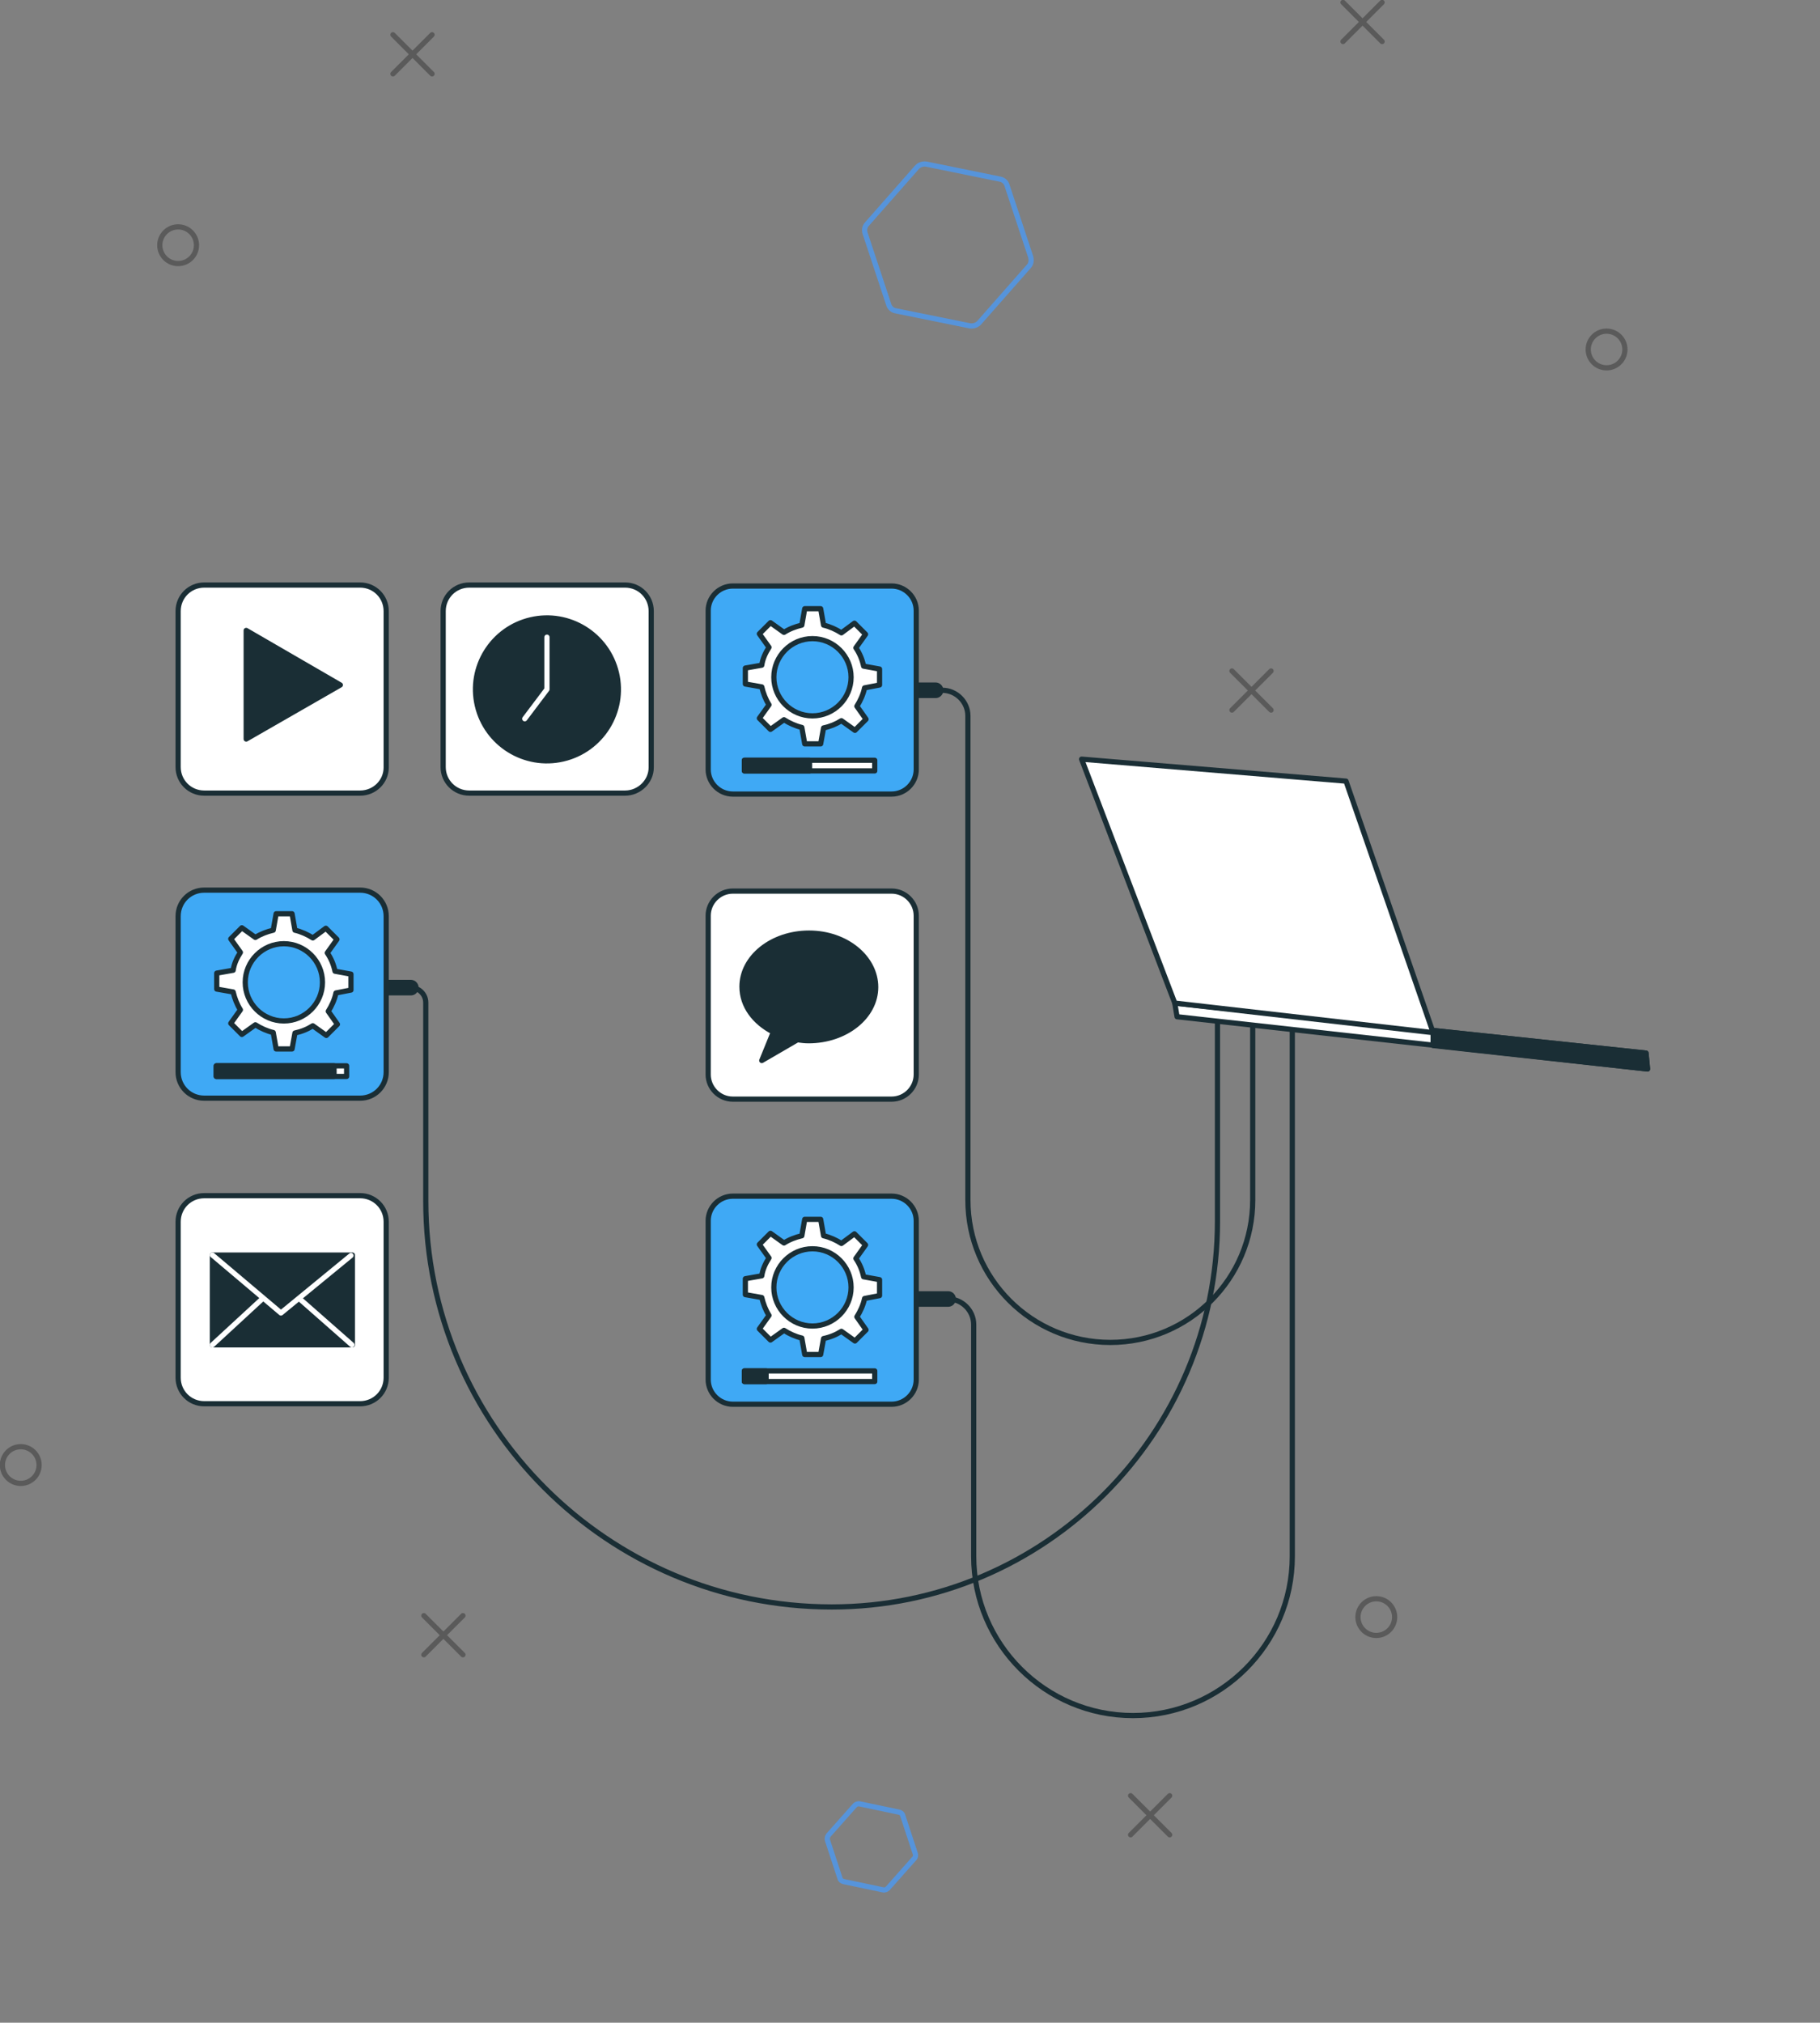 <svg width="350" height="389" viewBox="0 0 350 389" fill="none" xmlns="http://www.w3.org/2000/svg">
<rect x="0" y="0" width="350" height="389" fill="#808080" stroke="none"/>
<g clip-path="url(#clip0_14_11979)">
<g opacity="0.3">
<path d="M308.955 70.74C310.903 70.74 312.483 69.161 312.483 67.213C312.483 65.264 310.903 63.685 308.955 63.685C307.007 63.685 305.427 65.264 305.427 67.213C305.427 69.161 307.007 70.74 308.955 70.74Z" stroke="black" stroke-miterlimit="10" stroke-linecap="round" stroke-linejoin="round"/>
<path d="M34.256 50.688C36.204 50.688 37.784 49.108 37.784 47.16C37.784 45.212 36.204 43.632 34.256 43.632C32.308 43.632 30.728 45.212 30.728 47.16C30.728 49.108 32.308 50.688 34.256 50.688Z" stroke="black" stroke-miterlimit="10" stroke-linecap="round" stroke-linejoin="round"/>
<path d="M264.673 314.525C266.621 314.525 268.2 312.945 268.2 310.997C268.2 309.049 266.621 307.469 264.673 307.469C262.724 307.469 261.145 309.049 261.145 310.997C261.145 312.945 262.724 314.525 264.673 314.525Z" stroke="black" stroke-miterlimit="10" stroke-linecap="round" stroke-linejoin="round"/>
<path d="M3.992 285.282C5.94 285.282 7.52 283.702 7.52 281.754C7.52 279.806 5.94 278.226 3.992 278.226C2.044 278.226 0.464 279.806 0.464 281.754C0.464 283.702 2.044 285.282 3.992 285.282Z" stroke="black" stroke-miterlimit="10" stroke-linecap="round" stroke-linejoin="round"/>
<path d="M244.435 129.041L236.915 136.56" stroke="black" stroke-miterlimit="10" stroke-linecap="round" stroke-linejoin="round"/>
<path d="M244.435 136.56L236.915 129.041" stroke="black" stroke-miterlimit="10" stroke-linecap="round" stroke-linejoin="round"/>
<path d="M217.42 345.346L224.939 352.866" stroke="black" stroke-miterlimit="10" stroke-linecap="round" stroke-linejoin="round"/>
<path d="M224.939 345.346L217.42 352.866" stroke="black" stroke-miterlimit="10" stroke-linecap="round" stroke-linejoin="round"/>
<path d="M81.509 310.719L89.029 318.238" stroke="black" stroke-miterlimit="10" stroke-linecap="round" stroke-linejoin="round"/>
<path d="M89.029 310.719L81.509 318.238" stroke="black" stroke-miterlimit="10" stroke-linecap="round" stroke-linejoin="round"/>
<path d="M258.267 0.464L265.787 7.984" stroke="black" stroke-miterlimit="10" stroke-linecap="round" stroke-linejoin="round"/>
<path d="M265.787 0.464L258.267 7.984" stroke="black" stroke-miterlimit="10" stroke-linecap="round" stroke-linejoin="round"/>
<path d="M75.568 6.684L83.087 14.204" stroke="black" stroke-miterlimit="10" stroke-linecap="round" stroke-linejoin="round"/>
<path d="M83.087 6.684L75.568 14.204" stroke="black" stroke-miterlimit="10" stroke-linecap="round" stroke-linejoin="round"/>
</g>
<path d="M179.914 132.754H181.214C183.906 132.754 186.134 134.982 186.134 137.674V230.788C186.134 245.92 198.388 258.174 213.52 258.174C228.653 258.174 240.907 245.92 240.907 230.788V196.624" stroke="#1A2E35" stroke-miterlimit="10" stroke-linecap="round" stroke-linejoin="round"/>
<path d="M175.829 132.754H179.914" stroke="#1A2E35" stroke-width="3" stroke-miterlimit="10" stroke-linecap="round" stroke-linejoin="round"/>
<path d="M79.003 189.94C80.581 189.94 81.88 191.24 81.88 192.818V230.973C81.88 274.049 116.879 309.047 159.955 309.047C200.895 309.047 234.13 275.813 234.13 234.872V196.81" stroke="#1A2E35" stroke-miterlimit="10" stroke-linecap="round" stroke-linejoin="round"/>
<path d="M74.546 189.94H79.003" stroke="#1A2E35" stroke-width="3" stroke-miterlimit="10" stroke-linecap="round" stroke-linejoin="round"/>
<path d="M182.328 249.819C185.02 249.819 187.248 252.047 187.248 254.739V299.3C187.248 316.196 200.988 329.935 217.884 329.935C234.78 329.935 248.519 316.196 248.519 299.3V197.924" stroke="#1A2E35" stroke-miterlimit="10" stroke-linecap="round" stroke-linejoin="round"/>
<path d="M176.572 249.819H182.328" stroke="#1A2E35" stroke-width="3" stroke-miterlimit="10" stroke-linecap="round" stroke-linejoin="round"/>
<path d="M171.466 152.714H140.924C138.324 152.714 136.189 150.578 136.189 147.979V117.436C136.189 114.837 138.324 112.702 140.924 112.702H171.466C174.066 112.702 176.201 114.837 176.201 117.436V147.979C176.201 150.578 174.066 152.714 171.466 152.714Z" fill="#3FA9F5" stroke="#1A2E35" stroke-miterlimit="10" stroke-linecap="round" stroke-linejoin="round"/>
<path d="M169.145 131.733V128.669L166.082 128.112C165.803 126.813 165.339 125.699 164.596 124.585L166.453 121.985L164.318 119.85L161.811 121.707C160.79 121.057 159.583 120.5 158.377 120.221L157.82 117.065H154.756L154.199 120.221C152.992 120.5 151.785 120.964 150.764 121.614L148.165 119.757L146.03 121.892L147.886 124.492C147.236 125.513 146.679 126.627 146.494 127.927L143.337 128.484V131.547L146.494 132.104C146.772 133.311 147.236 134.518 147.886 135.539L146.03 138.138L148.165 140.274L150.764 138.417C151.785 139.067 152.992 139.624 154.199 139.902L154.756 143.059H157.82L158.377 139.995C159.676 139.717 160.79 139.252 161.811 138.603L164.411 140.459L166.546 138.324L164.782 135.818C165.432 134.796 165.989 133.59 166.268 132.29L169.145 131.733ZM156.241 137.674C152.157 137.674 148.815 134.332 148.815 130.248C148.815 126.163 152.157 122.821 156.241 122.821C160.326 122.821 163.668 126.163 163.668 130.248C163.668 134.332 160.326 137.674 156.241 137.674Z" fill="white" stroke="#1A2E35" stroke-miterlimit="10" stroke-linecap="round" stroke-linejoin="round"/>
<path d="M168.217 146.215H143.152V148.257H168.217V146.215Z" fill="white" stroke="#1A2E35" stroke-miterlimit="10" stroke-linecap="round" stroke-linejoin="round"/>
<path d="M155.684 146.215H143.152V148.257H155.684V146.215Z" fill="#1A2E35" stroke="#1A2E35" stroke-miterlimit="10" stroke-linecap="round" stroke-linejoin="round"/>
<path d="M120.221 152.528H90.236C87.451 152.528 85.222 150.3 85.222 147.515V117.529C85.222 114.744 87.451 112.516 90.236 112.516H120.221C123.006 112.516 125.234 114.744 125.234 117.529V147.607C125.234 150.3 122.914 152.528 120.221 152.528Z" fill="white" stroke="#1A2E35" stroke-miterlimit="10" stroke-linecap="round" stroke-linejoin="round"/>
<path d="M108.316 145.957C115.703 144.225 120.288 136.832 118.556 129.444C116.823 122.056 109.43 117.471 102.042 119.204C94.654 120.936 90.07 128.329 91.802 135.717C93.534 143.105 100.928 147.69 108.316 145.957Z" fill="#1A2E35" stroke="#1A2E35" stroke-miterlimit="10" stroke-linecap="round" stroke-linejoin="round"/>
<path d="M100.912 138.231L105.182 132.568V122.542" stroke="white" stroke-miterlimit="10" stroke-linecap="round" stroke-linejoin="round"/>
<path d="M69.255 152.528H39.269C36.484 152.528 34.256 150.3 34.256 147.515V117.529C34.256 114.744 36.484 112.516 39.269 112.516H69.255C72.04 112.516 74.268 114.744 74.268 117.529V147.607C74.268 150.3 72.04 152.528 69.255 152.528Z" fill="white" stroke="#1A2E35" stroke-miterlimit="10" stroke-linecap="round" stroke-linejoin="round"/>
<path d="M49.945 138.231L54.216 132.568V122.542" stroke="white" stroke-miterlimit="10" stroke-linecap="round" stroke-linejoin="round"/>
<path d="M65.449 131.733L47.346 121.242V142.13L65.449 131.733Z" fill="#1A2E35" stroke="#1A2E35" stroke-miterlimit="10" stroke-linecap="round" stroke-linejoin="round"/>
<path d="M171.466 211.385H140.924C138.324 211.385 136.189 209.25 136.189 206.651V176.108C136.189 173.508 138.324 171.373 140.924 171.373H171.466C174.066 171.373 176.201 173.508 176.201 176.108V206.651C176.201 209.25 174.066 211.385 171.466 211.385Z" fill="white" stroke="#1A2E35" stroke-miterlimit="10" stroke-linecap="round" stroke-linejoin="round"/>
<path d="M155.591 179.45C148.443 179.45 142.687 184.092 142.687 189.755C142.687 193.468 145.101 196.624 148.722 198.481L146.494 203.958L153.363 199.966C154.013 200.059 154.756 200.152 155.499 200.152C162.647 200.152 168.403 195.51 168.403 189.847C168.403 184.185 162.74 179.45 155.591 179.45Z" fill="#1A2E35" stroke="#1A2E35" stroke-miterlimit="10" stroke-linecap="round" stroke-linejoin="round"/>
<path d="M171.466 270.057H140.924C138.324 270.057 136.189 267.922 136.189 265.322V234.779C136.189 232.18 138.324 230.045 140.924 230.045H171.466C174.066 230.045 176.201 232.18 176.201 234.779V265.322C176.201 267.922 174.066 270.057 171.466 270.057Z" fill="#3FA9F5" stroke="#1A2E35" stroke-miterlimit="10" stroke-linecap="round" stroke-linejoin="round"/>
<path d="M169.145 249.169V246.105L166.082 245.548C165.803 244.249 165.339 243.135 164.596 242.021L166.453 239.421L164.318 237.286L161.811 239.143C160.79 238.493 159.583 237.936 158.377 237.657L157.82 234.501H154.756L154.199 237.657C152.992 237.936 151.785 238.4 150.764 239.05L148.165 237.193L146.03 239.328L147.886 241.928C147.236 242.949 146.679 244.063 146.494 245.363L143.337 245.92V248.983L146.494 249.54C146.772 250.747 147.236 251.954 147.886 252.975L146.03 255.574L148.165 257.71L150.764 255.853C151.785 256.503 152.992 257.06 154.199 257.338L154.756 260.495H157.82L158.377 257.431C159.676 257.153 160.79 256.689 161.811 256.039L164.411 257.895L166.546 255.76L164.782 253.254C165.432 252.232 165.989 251.026 166.268 249.726L169.145 249.169ZM156.241 255.018C152.157 255.018 148.815 251.675 148.815 247.591C148.815 243.506 152.157 240.164 156.241 240.164C160.326 240.164 163.668 243.506 163.668 247.591C163.668 251.675 160.326 255.018 156.241 255.018Z" fill="white" stroke="#1A2E35" stroke-miterlimit="10" stroke-linecap="round" stroke-linejoin="round"/>
<path d="M168.217 263.651H143.152V265.694H168.217V263.651Z" fill="white" stroke="#1A2E35" stroke-miterlimit="10" stroke-linecap="round" stroke-linejoin="round"/>
<path d="M147.329 263.651H143.152V265.694H147.329V263.651Z" fill="#1A2E35" stroke="#1A2E35" stroke-miterlimit="10" stroke-linecap="round" stroke-linejoin="round"/>
<path d="M69.255 211.199H39.269C36.484 211.199 34.256 208.971 34.256 206.186V176.201C34.256 173.416 36.484 171.188 39.269 171.188H69.255C72.04 171.188 74.268 173.416 74.268 176.201V206.186C74.268 208.971 72.04 211.199 69.255 211.199Z" fill="#3FA9F5" stroke="#1A2E35" stroke-miterlimit="10" stroke-linecap="round" stroke-linejoin="round"/>
<path d="M67.491 190.404V187.341L64.427 186.784C64.149 185.484 63.685 184.37 62.942 183.256L64.799 180.657L62.664 178.521L60.157 180.378C59.136 179.728 57.929 179.171 56.722 178.893L56.165 175.736H53.102L52.544 178.893C51.338 179.171 50.131 179.635 49.11 180.285L46.51 178.429L44.375 180.564L46.232 183.163C45.582 184.184 45.025 185.298 44.839 186.598L41.683 187.155V190.219L44.839 190.776C45.118 191.982 45.582 193.189 46.232 194.21L44.375 196.81L46.51 198.945L49.11 197.088C50.131 197.738 51.338 198.295 52.544 198.574L53.102 201.73H56.165L56.722 198.667C58.022 198.388 59.136 197.924 60.157 197.274L62.756 199.131L64.892 196.996L63.128 194.489C63.778 193.468 64.335 192.261 64.613 190.961L67.491 190.404ZM54.587 196.346C50.502 196.346 47.16 193.004 47.16 188.919C47.16 184.834 50.502 181.492 54.587 181.492C58.672 181.492 62.014 184.834 62.014 188.919C62.014 193.004 58.672 196.346 54.587 196.346Z" fill="white" stroke="#1A2E35" stroke-miterlimit="10" stroke-linecap="round" stroke-linejoin="round"/>
<path d="M66.656 204.979H41.59V207.022H66.656V204.979Z" fill="white" stroke="#1A2E35" stroke-miterlimit="10" stroke-linecap="round" stroke-linejoin="round"/>
<path d="M64.242 204.979H41.59V207.022H64.242V204.979Z" fill="#1A2E35" stroke="#1A2E35" stroke-miterlimit="10" stroke-linecap="round" stroke-linejoin="round"/>
<path d="M69.255 269.964H39.269C36.484 269.964 34.256 267.736 34.256 264.951V234.965C34.256 232.18 36.484 229.952 39.269 229.952H69.255C72.04 229.952 74.268 232.18 74.268 234.965V264.951C74.268 267.736 72.04 269.964 69.255 269.964Z" fill="white" stroke="#1A2E35" stroke-miterlimit="10" stroke-linecap="round" stroke-linejoin="round"/>
<path d="M49.945 255.575L54.216 250.005V239.885" stroke="white" stroke-miterlimit="10" stroke-linecap="round" stroke-linejoin="round"/>
<path d="M67.77 241.371H40.847V258.638H67.77V241.371Z" fill="#1A2E35" stroke="#1A2E35" stroke-miterlimit="10" stroke-linecap="round" stroke-linejoin="round"/>
<path d="M40.847 241.371L54.03 252.511L67.491 241.464" stroke="white" stroke-miterlimit="10" stroke-linecap="round" stroke-linejoin="round"/>
<path d="M40.847 258.638L50.409 249.819" stroke="white" stroke-miterlimit="10" stroke-linecap="round" stroke-linejoin="round"/>
<path d="M67.677 258.638L57.651 249.819" stroke="white" stroke-miterlimit="10" stroke-linecap="round" stroke-linejoin="round"/>
<path d="M226.358 195.536L316.834 205.589L316.543 202.53L225.921 192.914L226.358 195.536Z" fill="white" stroke="#1A2E35" stroke-miterlimit="10" stroke-linecap="round" stroke-linejoin="round"/>
<path d="M225.921 192.914L208 146L258.848 150.225L275.603 198.596L225.921 192.914Z" fill="white" stroke="#1A2E35" stroke-miterlimit="10" stroke-linecap="round" stroke-linejoin="round"/>
<path d="M275.603 198.596V201.073L316.834 205.589L316.543 202.53L275.457 198.159L275.603 198.596Z" fill="#1A2E35" stroke="#1A2E35" stroke-miterlimit="10" stroke-linecap="round" stroke-linejoin="round"/>
<path d="M166.36 44.839L170.909 58.579C171.095 59.229 171.652 59.693 172.302 59.786L186.505 62.664C187.155 62.757 187.805 62.571 188.269 62.107L197.831 51.245C198.295 50.781 198.388 50.038 198.203 49.388L193.654 35.649C193.468 34.999 192.911 34.535 192.261 34.442L178.15 31.564C177.5 31.471 176.851 31.657 176.386 32.121L166.824 42.983C166.267 43.54 166.175 44.19 166.36 44.839Z" stroke="#5694DB" stroke-miterlimit="10"/>
<path d="M159.119 353.887L161.533 361.221C161.626 361.592 161.904 361.778 162.275 361.871L169.795 363.449C170.166 363.542 170.538 363.356 170.723 363.17L175.829 357.415C176.108 357.136 176.108 356.765 176.015 356.486L173.601 349.152C173.508 348.781 173.23 348.595 172.859 348.503L165.339 346.924C164.968 346.832 164.596 347.017 164.411 347.203L159.305 352.959C159.119 353.237 159.026 353.608 159.119 353.887Z" stroke="#5694DB" stroke-miterlimit="10"/>
</g>
<defs>
<clipPath id="clip0_14_11979">
<rect width="349.988" height="388.7" fill="white"/>
</clipPath>
</defs>
</svg>
